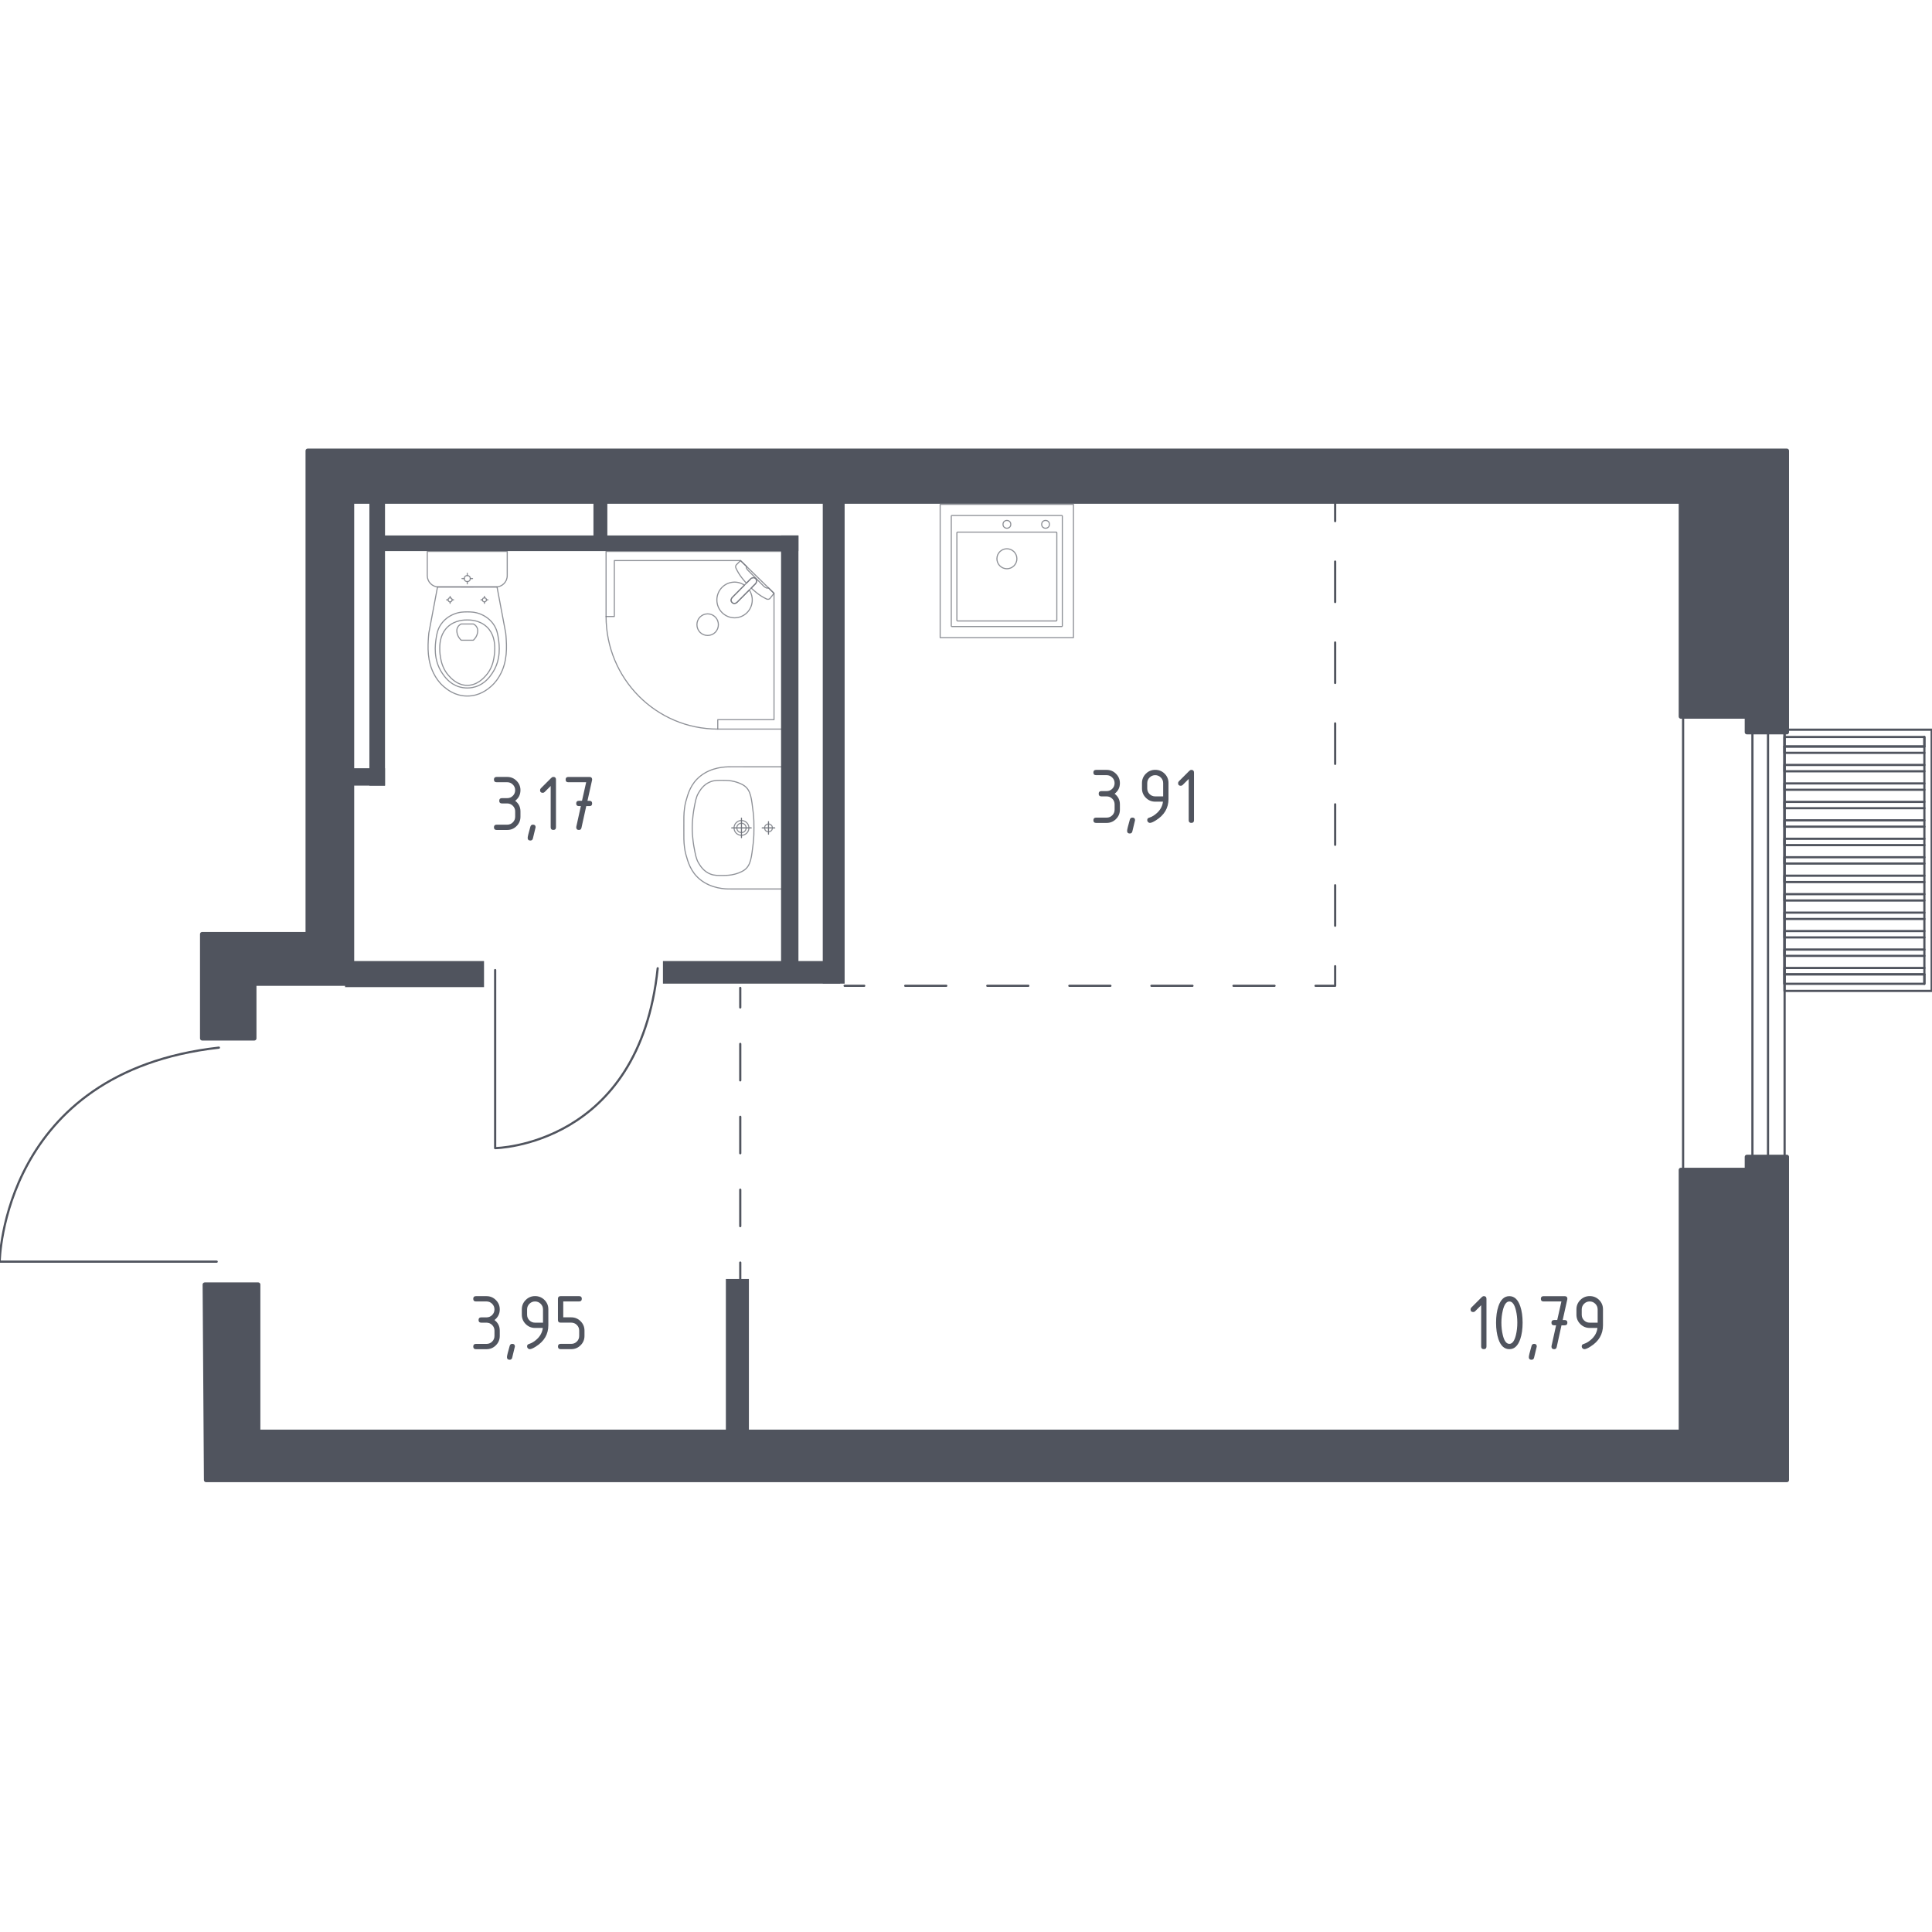 <?xml version="1.0" encoding="utf-8"?>
<!-- Generator: Adobe Illustrator 25.0.1, SVG Export Plug-In . SVG Version: 6.00 Build 0)  -->
<svg version="1.1" xmlns="http://www.w3.org/2000/svg" xmlns:xlink="http://www.w3.org/1999/xlink" x="0px" y="0px"
	 viewBox="0 0 1000 1000" style="enable-background:new 0 0 1000 1000;" xml:space="preserve">
<style type="text/css">
	.st0{fill:none;stroke:#50545E;stroke-width:1.136;stroke-linecap:round;stroke-linejoin:round;stroke-miterlimit:10;}
	.st1{fill:none;stroke:#50545E;stroke-width:1.136;stroke-linecap:round;stroke-linejoin:round;}
	.st2{fill:none;stroke:#50545E;stroke-width:1.136;stroke-linecap:round;stroke-linejoin:round;stroke-dasharray:18.865,18.865;}
	.st3{fill:none;stroke:#50545E;stroke-width:1.136;stroke-linecap:round;stroke-linejoin:round;stroke-dasharray:21.238,21.238;}
	.st4{fill:none;stroke:#50545E;stroke-width:1.136;stroke-linecap:round;stroke-linejoin:round;stroke-dasharray:20.943,20.943;}
	.st5{fill:#50545E;}
	.st6{opacity:0.8;}
	.st7{opacity:0.8;fill:none;stroke:#50545E;stroke-width:0.568;stroke-linecap:round;stroke-linejoin:round;stroke-miterlimit:10;}
	.st8{fill:none;stroke:#50545E;stroke-width:0.568;stroke-linecap:round;stroke-linejoin:round;stroke-miterlimit:10;}
	.st9{fill:#50545E;stroke:#50545E;stroke-width:2.255;stroke-linecap:round;stroke-linejoin:round;stroke-miterlimit:10;}
</style>
<g id="_x2D_">
</g>
<g id="Окна_x2C__двери">
	<path class="st0" d="M256.29,502.11v92.16c0,0,74.59-0.94,84.13-93.1"/>
	<path class="st0" d="M112.16,653.03H-0.17c0,0,1.15-98.2,113.47-110.77"/>
	<g>
		<g>
			<rect x="923.63" y="381.47" class="st0" width="72.43" height="4.91"/>
			<rect x="923.63" y="504.31" class="st0" width="72.43" height="4.91"/>
			<polyline class="st0" points="996.06,389.66 923.63,389.66 923.63,386.39 996.06,386.39 			"/>
			<polyline class="st0" points="996.06,399.21 923.63,399.21 923.63,395.94 996.06,395.94 			"/>
			<polyline class="st0" points="996.06,408.77 923.63,408.77 923.63,405.49 996.06,405.49 			"/>
			<polyline class="st0" points="996.06,418.32 923.63,418.32 923.63,415.05 996.06,415.05 			"/>
			<polyline class="st0" points="996.06,427.88 923.63,427.88 923.63,424.6 996.06,424.6 			"/>
			<polyline class="st0" points="996.06,437.43 923.63,437.43 923.63,434.15 996.06,434.15 			"/>
			<polyline class="st0" points="996.06,446.98 923.63,446.98 923.63,443.71 996.06,443.71 			"/>
			<polyline class="st0" points="996.06,456.54 923.63,456.54 923.63,453.26 996.06,453.26 			"/>
			<polyline class="st0" points="996.06,466.09 923.63,466.09 923.63,462.82 996.06,462.82 			"/>
			<polyline class="st0" points="996.06,475.65 923.63,475.65 923.63,472.37 996.06,472.37 			"/>
			<polyline class="st0" points="996.06,485.2 923.63,485.2 923.63,481.92 996.06,481.92 			"/>
			<polyline class="st0" points="996.06,494.75 923.63,494.75 923.63,491.48 996.06,491.48 			"/>
			<polyline class="st0" points="996.06,504.31 923.63,504.31 923.63,501.03 996.06,501.03 			"/>
			<line class="st0" x1="923.63" y1="386.39" x2="923.63" y2="509.22"/>
			<line class="st0" x1="996.06" y1="509.22" x2="996.06" y2="381.47"/>
		</g>
		<rect x="923.63" y="377.69" class="st0" width="76.2" height="135.21"/>
	</g>
	<g>
		<rect x="871.17" y="356.64" class="st0" width="52.54" height="285.19"/>
		<rect x="907.05" y="356.64" class="st0" width="8.07" height="285.14"/>
	</g>
</g>
<g id="Шахты">
</g>
<g id="Пунктир">
	<g>
		<g>
			<line class="st1" x1="383.16" y1="663.65" x2="383.16" y2="653.51"/>
			<line class="st2" x1="383.16" y1="634.65" x2="383.16" y2="530.89"/>
			<line class="st1" x1="383.16" y1="521.46" x2="383.16" y2="511.32"/>
		</g>
	</g>
	<g>
		<g>
			<line class="st1" x1="437.18" y1="510.24" x2="447.32" y2="510.24"/>
			<line class="st3" x1="468.55" y1="510.24" x2="670.31" y2="510.24"/>
			<polyline class="st1" points="680.93,510.24 691.07,510.24 691.07,500.1 			"/>
			<line class="st4" x1="691.07" y1="479.15" x2="691.07" y2="280.2"/>
			<line class="st1" x1="691.07" y1="269.73" x2="691.07" y2="259.59"/>
		</g>
	</g>
</g>
<g id="Перегородки">
	<rect x="193.88" y="277.15" class="st5" width="219.39" height="8.09"/>
	<rect x="307.17" y="259.17" class="st5" width="7.19" height="20.68"/>
	<rect x="191.19" y="253.78" class="st5" width="8.09" height="152.85"/>
	<rect x="178.6" y="397.64" class="st5" width="20.68" height="8.99"/>
	<rect x="178.6" y="497.44" class="st5" width="71.93" height="13.49"/>
	<rect x="343.14" y="497.44" class="st5" width="91.71" height="11.69"/>
	<rect x="425.86" y="254.11" class="st5" width="11.32" height="255.02"/>
	<rect x="404.28" y="277.15" class="st5" width="8.99" height="225.68"/>
	<rect x="375.71" y="661.98" class="st5" width="11.92" height="80.92"/>
</g>
<g id="Мебель">
</g>
<g id="Значки_коляска">
</g>
<g id="Layer_14">
</g>
<g id="Layer_3">
</g>
<g id="Сантехника">
	<g class="st6">
		<rect x="486.63" y="261.06" class="st7" width="68.98" height="68.98"/>
		<circle class="st7" cx="521.17" cy="289.21" r="5.17"/>
		<circle class="st7" cx="521.17" cy="271.4" r="2.01"/>
		<circle class="st7" cx="541.18" cy="271.4" r="2.01"/>
		<path class="st7" d="M549.58,324.29h-56.92c-0.16,0-0.28-0.13-0.28-0.28v-56.92c0-0.16,0.13-0.28,0.28-0.28h56.92
			c0.16,0,0.28,0.13,0.28,0.28V324C549.86,324.16,549.74,324.29,549.58,324.29z"/>
		<path class="st7" d="M546.73,321.41h-51.17c-0.16,0-0.28-0.13-0.28-0.28V275.7c0-0.16,0.13-0.28,0.28-0.28h51.17
			c0.16,0,0.28,0.13,0.28,0.28v45.42C547.02,321.28,546.89,321.41,546.73,321.41z"/>
	</g>
	<g class="st6">
		<path class="st7" d="M383.78,426.1c-1.34,0-2.42,1.09-2.42,2.42c0,1.33,1.08,2.42,2.42,2.42c1.34,0,2.43-1.08,2.43-2.42
			C386.21,427.19,385.12,426.1,383.78,426.1z"/>
		<path class="st7" d="M383.78,424.69c-2.12,0-3.84,1.72-3.84,3.84c0,2.11,1.72,3.83,3.84,3.83c2.13,0,3.85-1.72,3.85-3.83
			C387.62,426.41,385.9,424.69,383.78,424.69z"/>
		<path class="st7" d="M404.75,396.91v0.01v63.21v0.01c-8.81,0-17.63,0-26.44,0c-0.06,0-0.13,0-0.2-0.01
			c-2.69,0.06-9.88-0.16-15.7-4.87c-4.89-3.95-6.3-9.02-7.4-12.98c-0.33-1.2-0.55-2.37-0.71-3.66c-0.38-2.71-0.37-5.59-0.34-10.1
			c-0.03-4.51-0.04-7.39,0.34-10.1c0.15-1.29,0.37-2.46,0.71-3.66c1.1-3.96,2.51-9.04,7.4-12.98c5.83-4.71,13.01-4.92,15.7-4.87
			c0.07,0,0.13,0,0.2-0.01C387.13,396.91,395.94,396.91,404.75,396.91z"/>
		<path class="st7" d="M374.76,403.92c1.56,0.02,3.31,0.06,5.49,0.64c0.71,0.19,3.22,0.85,5.05,2.18c3.37,2.43,3.67,6.61,4.54,13.64
			c0.42,3.35,0.41,6.11,0.4,8.14c0,0,0,0,0,0c0,0,0,0,0,0c0.01,2.04,0.01,4.79-0.4,8.14c-0.87,7.03-1.18,11.21-4.54,13.64
			c-1.8,1.3-4.23,1.96-4.95,2.15c-2.22,0.6-4.01,0.64-5.6,0.67c-3.11,0.05-4.96,0.08-6.99-0.69c-3.61-1.38-5.36-4.36-6.27-5.91
			c-1.15-1.97-1.55-4.12-2.34-8.44c0,0-0.86-4.71-0.86-9.55c0,0,0,0,0,0c0,0,0,0,0,0c0-4.83,0.86-9.55,0.86-9.55
			c0.78-4.29,1.17-6.43,2.29-8.36c0.91-1.57,2.67-4.61,6.32-5.99C369.81,403.84,371.67,403.87,374.76,403.92z"/>
		<g>
			<line class="st8" x1="383.78" y1="433.55" x2="383.78" y2="423.49"/>
			<line class="st8" x1="378.73" y1="428.52" x2="388.83" y2="428.52"/>
		</g>
		<g>
			<path class="st7" d="M397.77,426.5c-1.12,0-2.03,0.91-2.03,2.03c0,1.12,0.91,2.02,2.03,2.02c1.13,0,2.04-0.91,2.04-2.02
				C399.8,427.41,398.89,426.5,397.77,426.5z"/>
			<g>
				<line class="st8" x1="397.77" y1="431.76" x2="397.77" y2="425.29"/>
				<line class="st8" x1="394.52" y1="428.52" x2="401.02" y2="428.52"/>
			</g>
		</g>
	</g>
	<g class="st6">
		<path class="st7" d="M221.16,285.41v11.4v1.16c0,3.21,2.61,5.83,5.79,5.83h29.8c3.19,0,5.79-2.62,5.79-5.83v-1.16v-11.4H221.16z"
			/>
		<ellipse class="st7" cx="241.86" cy="299.47" rx="1.56" ry="1.57"/>
		<line class="st7" x1="239.13" y1="299.47" x2="240.29" y2="299.47"/>
		<line class="st7" x1="243.42" y1="299.47" x2="244.59" y2="299.47"/>
		<line class="st7" x1="241.86" y1="302.21" x2="241.86" y2="301.04"/>
		<line class="st7" x1="241.86" y1="297.89" x2="241.86" y2="296.72"/>
		<line class="st7" x1="231.15" y1="310.48" x2="231.93" y2="310.48"/>
		<line class="st7" x1="234" y1="310.48" x2="234.78" y2="310.48"/>
		<line class="st7" x1="232.97" y1="312.3" x2="232.97" y2="311.52"/>
		<line class="st7" x1="232.97" y1="309.44" x2="232.97" y2="308.66"/>
		<ellipse class="st7" cx="232.97" cy="310.48" rx="1.04" ry="1.04"/>
		<ellipse class="st7" cx="250.74" cy="310.48" rx="1.04" ry="1.04"/>
		<line class="st7" x1="248.93" y1="310.48" x2="249.71" y2="310.48"/>
		<line class="st7" x1="251.78" y1="310.48" x2="252.56" y2="310.48"/>
		<line class="st7" x1="250.74" y1="312.3" x2="250.74" y2="311.52"/>
		<line class="st7" x1="250.74" y1="309.44" x2="250.74" y2="308.66"/>
		<path class="st7" d="M261.93,329.59c-0.06-0.81-0.12-1.47-0.17-1.91c-1.5-7.96-3-15.92-4.5-23.88c-5.13,0-10.27,0-15.4,0.01
			c-5.13,0-10.27,0-15.4-0.01c-1.5,7.96-3,15.92-4.5,23.88c-0.05,0.44-0.11,1.1-0.17,1.91c-0.33,4.77-0.89,12.81,3.27,20.06
			c0.67,1.17,2.05,3.53,4.68,5.78c1.58,1.35,5.77,4.82,11.97,4.83c0.05,0,0.1,0,0.15,0c0.05,0,0.1,0,0.15,0
			c6.2,0,10.39-3.48,11.97-4.83c2.63-2.25,4.01-4.61,4.68-5.78C262.82,342.4,262.26,334.36,261.93,329.59z"/>
		<path class="st7" d="M257.99,330.63c-0.34-2.35-0.75-4.97-2.67-7.66c-2.36-3.32-5.54-4.67-6.57-5.1c-2.82-1.16-5.22-1.16-6.9-1.16
			c-1.68,0-4.08,0-6.9,1.16c-1.03,0.42-4.21,1.77-6.57,5.1c-1.92,2.69-2.33,5.32-2.67,7.66c-0.43,2.99-1.56,10.8,3.2,17.84
			c1.19,1.75,3.73,5.45,8.62,6.98c1.01,0.32,4.52,1.29,8.63,0c4.88-1.53,7.43-5.22,8.61-6.98
			C259.55,341.44,258.42,333.62,257.99,330.63z"/>
		<path class="st7" d="M251.98,324.48c-3.83-3.61-8.82-3.6-10.13-3.59c-1.31-0.01-6.3-0.02-10.13,3.59
			c-3.39,3.19-4.12,7.58-4.1,11.06c-0.04,2.41,0.31,4.36,0.45,5.14c0.34,1.9,1.17,5.64,4.08,8.93c1.18,1.33,4.53,5.12,9.67,5.13
			c5.18,0.01,8.56-3.81,9.73-5.13c2.91-3.29,3.74-7.03,4.08-8.93c0.14-0.77,0.48-2.73,0.45-5.14
			C256.1,332.06,255.37,327.68,251.98,324.48z"/>
		<path class="st7" d="M246.92,324.83c-0.55-1.16-1.54-1.69-1.91-1.86c-2.1,0-4.21,0-6.31,0c-0.36,0.17-1.36,0.7-1.91,1.86
			c-0.45,0.96-0.35,1.83-0.27,2.45c0.27,2.09,1.57,3.51,2.18,4.09c2.1,0,4.21,0,6.31,0c0.59-0.55,1.87-1.92,2.17-3.97
			C247.27,326.74,247.39,325.82,246.92,324.83z"/>
	</g>
	<g class="st6">
		<polygon class="st7" points="371.51,377.38 404.92,377.38 404.92,285.41 313.7,285.41 313.7,319.09 317.98,319.09 317.98,290.15 
			383.29,290.15 400.63,307.08 400.63,372.5 371.51,372.5 		"/>
		<path class="st7" d="M313.7,319.09c0,32.19,25.88,58.28,57.81,58.28"/>
		<path class="st7" d="M381.49,311.77l6.44-6.49l0.28-0.28l2.86-2.88c0,0,1.28-1.38,0.07-2.6c-1.21-1.21-2.57,0.08-2.57,0.08
			l-2.86,2.88l-0.28,0.28l-6.44,6.49c0,0-1.28,1.38-0.08,2.6C380.12,313.06,381.49,311.77,381.49,311.77z"/>
		<path class="st7" d="M370.22,327.29c-2.15,2.16-5.73,2.16-7.88,0c-2.15-2.17-2.15-5.78,0-7.93c2.15-2.17,5.72-2.17,7.87,0
			C372.38,321.51,372.38,325.12,370.22,327.29z"/>
		<path class="st7" d="M391.13,299.52c1.2,1.21-0.07,2.6-0.07,2.6l-2.23,2.26c1.82,1.71,3.71,3.24,5.37,4.26
			c0.83,0.5,1.68,0.97,2.55,1.39h0c0.62,0.3,1.32,0.19,1.76-0.24c0.71-0.9,1.42-1.8,2.13-2.69c-0.99-0.97-1.99-1.94-2.98-2.91
			c-0.03,0.04-0.09,0.11-0.18,0.16c-0.61,0.34-1.76-0.53-2.26-1.02c-3.98-4.01-5.31-5.43-7.63-7.69c-0.41-0.4-1.56-1.49-1.27-2.15
			c0.04-0.1,0.11-0.17,0.16-0.21c-1.06-1.04-2.12-2.07-3.18-3.11c-0.76,0.72-1.37,1.43-2.13,2.14c-0.43,0.43-0.54,1.11-0.26,1.72
			c0.43,0.94,0.93,1.85,1.47,2.74c0.96,1.58,2.36,3.36,3.96,5.09l2.23-2.25C388.56,299.6,389.93,298.31,391.13,299.52z"/>
		<path class="st7" d="M373.73,317.07c3.58,3.61,9.38,3.61,12.96,0c3.15-3.18,3.52-8.09,1.12-11.68l-6.33,6.38
			c0,0-1.37,1.29-2.57,0.08c-1.2-1.22,0.08-2.6,0.08-2.6l6.33-6.38c-3.56-2.42-8.43-2.04-11.58,1.13
			C370.16,307.61,370.16,313.46,373.73,317.07z"/>
	</g>
</g>
<g id="Несущие">
	<polygon class="st9" points="131.62,537.45 104.65,537.45 104.65,483.5 159.27,483.5 159.27,233.32 924.87,233.32 924.87,378.98 
		904.19,378.98 904.19,370.88 870.02,370.88 870.02,259.62 182.2,259.62 182.2,509.13 131.62,509.13 	"/>
	<polygon class="st9" points="106,664.9 133.64,664.9 133.64,741.1 870.02,741.1 870.02,605.55 904.19,605.55 904.19,598.81 
		924.87,598.81 924.87,766.05 106.67,766.05 	"/>
</g>
<g id="Лифты_x2C__лестницы">
</g>
<g id="Площади">
	<g>
		<g>
			<path class="st5" d="M766.65,675.57l-3.15,3.15c-0.26,0.26-0.58,0.39-0.96,0.39c-0.92,0-1.38-0.46-1.38-1.37
				c0-0.38,0.13-0.69,0.4-0.96l5.36-5.36c0.36-0.36,0.73-0.54,1.1-0.54c0.92,0,1.37,0.46,1.37,1.37v24.7c0,0.92-0.46,1.37-1.37,1.37
				s-1.37-0.46-1.37-1.37V675.57z"/>
			<path class="st5" d="M788.1,684.61c0,3.27-0.4,6.1-1.21,8.48c-1.18,3.49-3.06,5.24-5.66,5.24c-2.59,0-4.48-1.74-5.66-5.22
				c-0.8-2.38-1.21-5.22-1.21-8.5s0.4-6.12,1.21-8.5c1.18-3.48,3.06-5.22,5.66-5.22c2.59,0,4.48,1.75,5.66,5.24
				C787.7,678.51,788.1,681.33,788.1,684.61z M785.36,684.61c0-2.27-0.24-4.42-0.73-6.42c-0.74-3.04-1.86-4.55-3.39-4.55
				c-1.51,0-2.63,1.52-3.37,4.57c-0.5,2.05-0.75,4.19-0.75,6.4c0,2.26,0.24,4.4,0.73,6.42c0.73,3.04,1.86,4.55,3.39,4.55
				c1.53,0,2.65-1.52,3.39-4.55C785.12,689.01,785.36,686.87,785.36,684.61z"/>
			<path class="st5" d="M794.06,695.58c0.91,0,1.37,0.45,1.37,1.35c0,0.12-0.47,2.07-1.41,5.84c-0.17,0.69-0.61,1.04-1.33,1.04
				c-0.91,0-1.37-0.46-1.37-1.37c0-0.62,0.47-2.56,1.41-5.82C792.92,695.93,793.37,695.58,794.06,695.58z"/>
			<path class="st5" d="M805.43,685.98l-1.02,0c-0.92,0-1.38-0.46-1.38-1.37s0.46-1.37,1.37-1.37l1.62,0l2.16-9.6h-9.26
				c-0.92,0-1.37-0.46-1.37-1.37c0-0.91,0.46-1.37,1.37-1.37h10.98c0.9,0,1.36,0.44,1.37,1.33c0,0.08-0.01,0.19-0.04,0.33
				l-2.38,10.69l1.04,0c0.92,0,1.38,0.46,1.38,1.37s-0.46,1.37-1.38,1.37l-1.67,0l-2.48,11.27c-0.17,0.72-0.6,1.08-1.31,1.08
				c-0.93,0-1.39-0.46-1.39-1.37c0-0.14,0.01-0.24,0.03-0.31L805.43,685.98z"/>
			<path class="st5" d="M820.08,698.33c-0.36,0-0.68-0.14-0.96-0.42s-0.42-0.6-0.42-0.96c0-0.64,0.23-1.03,0.69-1.19
				c1-0.33,1.83-0.71,2.5-1.14c2.95-1.91,4.6-4.34,4.95-7.28h-4.01c-1.9,0-3.52-0.67-4.86-2.01s-2.01-2.96-2.01-4.86v-2.74
				c0-1.9,0.67-3.52,2.01-4.86s2.96-2.01,4.86-2.01c1.91,0,3.54,0.66,4.87,1.99c1.33,1.32,2,2.93,2,4.83v8.28
				c0,4.66-2.17,8.34-6.51,11.04C821.78,697.89,820.75,698.33,820.08,698.33z M826.94,684.61v-6.86c0-1.14-0.4-2.11-1.21-2.91
				s-1.77-1.21-2.91-1.21s-2.11,0.4-2.91,1.21s-1.21,1.77-1.21,2.91v2.74c0,1.15,0.4,2.12,1.2,2.92c0.8,0.8,1.77,1.2,2.92,1.2
				H826.94z"/>
		</g>
	</g>
	<g>
		<g>
			<path class="st5" d="M262.52,415.86h-2.74c-0.92,0-1.37-0.46-1.37-1.37s0.46-1.37,1.37-1.37h2.74c1.15,0,2.12-0.4,2.92-1.2
				c0.8-0.8,1.2-1.77,1.2-2.92c0-1.14-0.4-2.11-1.21-2.91c-0.8-0.8-1.77-1.21-2.91-1.21h-5.49c-0.92,0-1.37-0.46-1.37-1.37
				c0-0.91,0.46-1.37,1.37-1.37h5.49c1.9,0,3.52,0.67,4.86,2.02c1.34,1.34,2.01,2.96,2.01,4.84c0,2.27-0.92,4.1-2.74,5.49
				c1.83,1.39,2.74,3.22,2.74,5.49v2.75c0,1.9-0.67,3.52-2.02,4.85c-1.34,1.34-2.96,2.01-4.84,2.01h-5.49
				c-0.92,0-1.37-0.46-1.37-1.37s0.46-1.37,1.37-1.37h5.49c1.15,0,2.12-0.4,2.92-1.2c0.8-0.8,1.2-1.77,1.2-2.92v-2.75
				c0-1.14-0.4-2.11-1.21-2.91C264.63,416.26,263.66,415.86,262.52,415.86z"/>
			<path class="st5" d="M275.86,426.83c0.92,0,1.37,0.45,1.37,1.35c0,0.12-0.47,2.07-1.41,5.84c-0.17,0.69-0.61,1.04-1.33,1.04
				c-0.92,0-1.37-0.46-1.37-1.37c0-0.62,0.47-2.56,1.41-5.82C274.72,427.18,275.17,426.83,275.86,426.83z"/>
			<path class="st5" d="M285.03,406.82l-3.15,3.15c-0.26,0.26-0.58,0.39-0.96,0.39c-0.92,0-1.38-0.46-1.38-1.37
				c0-0.38,0.13-0.69,0.4-0.96l5.36-5.36c0.36-0.36,0.73-0.54,1.1-0.54c0.92,0,1.37,0.46,1.37,1.37v24.7c0,0.92-0.46,1.37-1.37,1.37
				s-1.37-0.46-1.37-1.37V406.82z"/>
			<path class="st5" d="M300.65,417.23l-1.02,0c-0.92,0-1.38-0.46-1.38-1.37s0.46-1.37,1.37-1.37l1.62,0l2.16-9.6h-9.26
				c-0.92,0-1.37-0.46-1.37-1.37c0-0.91,0.46-1.37,1.37-1.37h10.98c0.9,0,1.36,0.44,1.37,1.33c0,0.08-0.01,0.19-0.04,0.33
				l-2.38,10.69l1.04,0c0.92,0,1.38,0.46,1.38,1.37s-0.46,1.37-1.38,1.37l-1.67,0l-2.48,11.27c-0.17,0.72-0.6,1.08-1.31,1.08
				c-0.93,0-1.39-0.46-1.39-1.37c0-0.14,0.01-0.24,0.03-0.31L300.65,417.23z"/>
		</g>
	</g>
	<g>
		<g>
			<path class="st5" d="M251.81,684.61h-2.74c-0.92,0-1.37-0.46-1.37-1.37s0.46-1.37,1.37-1.37h2.74c1.15,0,2.12-0.4,2.92-1.2
				c0.8-0.8,1.2-1.77,1.2-2.92c0-1.14-0.4-2.11-1.21-2.91c-0.8-0.8-1.77-1.21-2.91-1.21h-5.49c-0.92,0-1.37-0.46-1.37-1.37
				c0-0.91,0.46-1.37,1.37-1.37h5.49c1.9,0,3.52,0.67,4.86,2.02c1.34,1.34,2.01,2.96,2.01,4.84c0,2.27-0.92,4.1-2.74,5.49
				c1.83,1.39,2.74,3.22,2.74,5.49v2.75c0,1.9-0.67,3.52-2.02,4.85c-1.34,1.34-2.96,2.01-4.84,2.01h-5.49
				c-0.92,0-1.37-0.46-1.37-1.37s0.46-1.37,1.37-1.37h5.49c1.15,0,2.12-0.4,2.92-1.2c0.8-0.8,1.2-1.77,1.2-2.92v-2.75
				c0-1.14-0.4-2.11-1.21-2.91C253.91,685.01,252.94,684.61,251.81,684.61z"/>
			<path class="st5" d="M265.14,695.58c0.92,0,1.37,0.45,1.37,1.35c0,0.12-0.47,2.07-1.41,5.84c-0.17,0.69-0.61,1.04-1.33,1.04
				c-0.92,0-1.37-0.46-1.37-1.37c0-0.62,0.47-2.56,1.41-5.82C264.01,695.93,264.45,695.58,265.14,695.58z"/>
			<path class="st5" d="M274.2,698.33c-0.36,0-0.68-0.14-0.96-0.42s-0.42-0.6-0.42-0.96c0-0.64,0.23-1.03,0.69-1.19
				c1-0.33,1.83-0.71,2.5-1.14c2.95-1.91,4.6-4.34,4.95-7.28h-4.01c-1.9,0-3.52-0.67-4.85-2.01c-1.34-1.34-2.01-2.96-2.01-4.86
				v-2.74c0-1.9,0.67-3.52,2.01-4.86c1.34-1.34,2.96-2.01,4.85-2.01c1.91,0,3.53,0.66,4.87,1.99c1.33,1.32,2,2.93,2,4.83v8.28
				c0,4.66-2.17,8.34-6.51,11.04C275.9,697.89,274.87,698.33,274.2,698.33z M281.06,684.61v-6.86c0-1.14-0.4-2.11-1.21-2.91
				c-0.8-0.8-1.77-1.21-2.91-1.21s-2.11,0.4-2.91,1.21c-0.8,0.8-1.21,1.77-1.21,2.91v2.74c0,1.15,0.4,2.12,1.2,2.92
				c0.8,0.8,1.77,1.2,2.92,1.2H281.06z"/>
			<path class="st5" d="M288.79,683.23v-10.98c0-0.91,0.46-1.37,1.37-1.37h9.61c0.92,0,1.37,0.46,1.37,1.37
				c0,0.92-0.46,1.37-1.37,1.37h-8.23v8.23h4.12c1.9,0,3.52,0.67,4.86,2.02c1.34,1.34,2.01,2.96,2.01,4.84v2.75
				c0,1.9-0.67,3.52-2.02,4.85c-1.34,1.34-2.96,2.01-4.84,2.01h-5.49c-0.92,0-1.37-0.46-1.37-1.37s0.46-1.37,1.37-1.37h5.49
				c1.15,0,2.12-0.4,2.92-1.2c0.8-0.8,1.2-1.77,1.2-2.92v-2.75c0-1.14-0.4-2.11-1.21-2.91c-0.8-0.8-1.77-1.21-2.91-1.21h-5.49
				C289.25,684.61,288.79,684.15,288.79,683.23z"/>
		</g>
	</g>
	<g>
		<g>
			<path class="st5" d="M572.79,412.21h-2.74c-0.92,0-1.37-0.46-1.37-1.37s0.46-1.37,1.37-1.37h2.74c1.15,0,2.12-0.4,2.92-1.2
				c0.8-0.8,1.2-1.77,1.2-2.92c0-1.14-0.4-2.11-1.21-2.91c-0.8-0.8-1.77-1.21-2.91-1.21h-5.49c-0.92,0-1.37-0.46-1.37-1.37
				c0-0.91,0.46-1.37,1.37-1.37h5.49c1.9,0,3.52,0.67,4.86,2.02c1.34,1.34,2.01,2.96,2.01,4.84c0,2.27-0.92,4.1-2.74,5.49
				c1.83,1.39,2.74,3.22,2.74,5.49v2.75c0,1.9-0.67,3.52-2.02,4.85c-1.34,1.34-2.96,2.01-4.84,2.01h-5.49
				c-0.92,0-1.37-0.46-1.37-1.37s0.46-1.37,1.37-1.37h5.49c1.15,0,2.12-0.4,2.92-1.2c0.8-0.8,1.2-1.77,1.2-2.92v-2.75
				c0-1.14-0.4-2.11-1.21-2.91C574.9,412.61,573.93,412.21,572.79,412.21z"/>
			<path class="st5" d="M586.13,423.19c0.92,0,1.37,0.45,1.37,1.35c0,0.12-0.47,2.07-1.41,5.84c-0.17,0.69-0.61,1.04-1.33,1.04
				c-0.92,0-1.37-0.46-1.37-1.37c0-0.62,0.47-2.56,1.41-5.82C584.99,423.54,585.44,423.19,586.13,423.19z"/>
			<path class="st5" d="M595.19,425.93c-0.36,0-0.68-0.14-0.96-0.42s-0.42-0.6-0.42-0.96c0-0.64,0.23-1.03,0.69-1.19
				c1-0.33,1.83-0.71,2.5-1.14c2.95-1.91,4.6-4.34,4.95-7.28h-4.01c-1.9,0-3.52-0.67-4.85-2.01c-1.34-1.34-2.01-2.96-2.01-4.86
				v-2.74c0-1.9,0.67-3.52,2.01-4.86c1.34-1.34,2.96-2.01,4.85-2.01c1.91,0,3.53,0.66,4.87,1.99c1.33,1.32,2,2.93,2,4.83v8.28
				c0,4.66-2.17,8.34-6.51,11.04C596.89,425.5,595.85,425.93,595.19,425.93z M602.05,412.21v-6.86c0-1.14-0.4-2.11-1.21-2.91
				c-0.8-0.8-1.77-1.21-2.91-1.21s-2.11,0.4-2.91,1.21c-0.8,0.8-1.21,1.77-1.21,2.91v2.74c0,1.15,0.4,2.12,1.2,2.92
				c0.8,0.8,1.77,1.2,2.92,1.2H602.05z"/>
			<path class="st5" d="M615.27,403.18l-3.15,3.15c-0.26,0.26-0.58,0.39-0.96,0.39c-0.92,0-1.38-0.46-1.38-1.37
				c0-0.38,0.13-0.69,0.4-0.96l5.36-5.36c0.36-0.36,0.73-0.54,1.1-0.54c0.92,0,1.37,0.46,1.37,1.37v24.7c0,0.92-0.46,1.37-1.37,1.37
				s-1.37-0.46-1.37-1.37V403.18z"/>
		</g>
	</g>
</g>
<g id="Таблички">
</g>
</svg>
